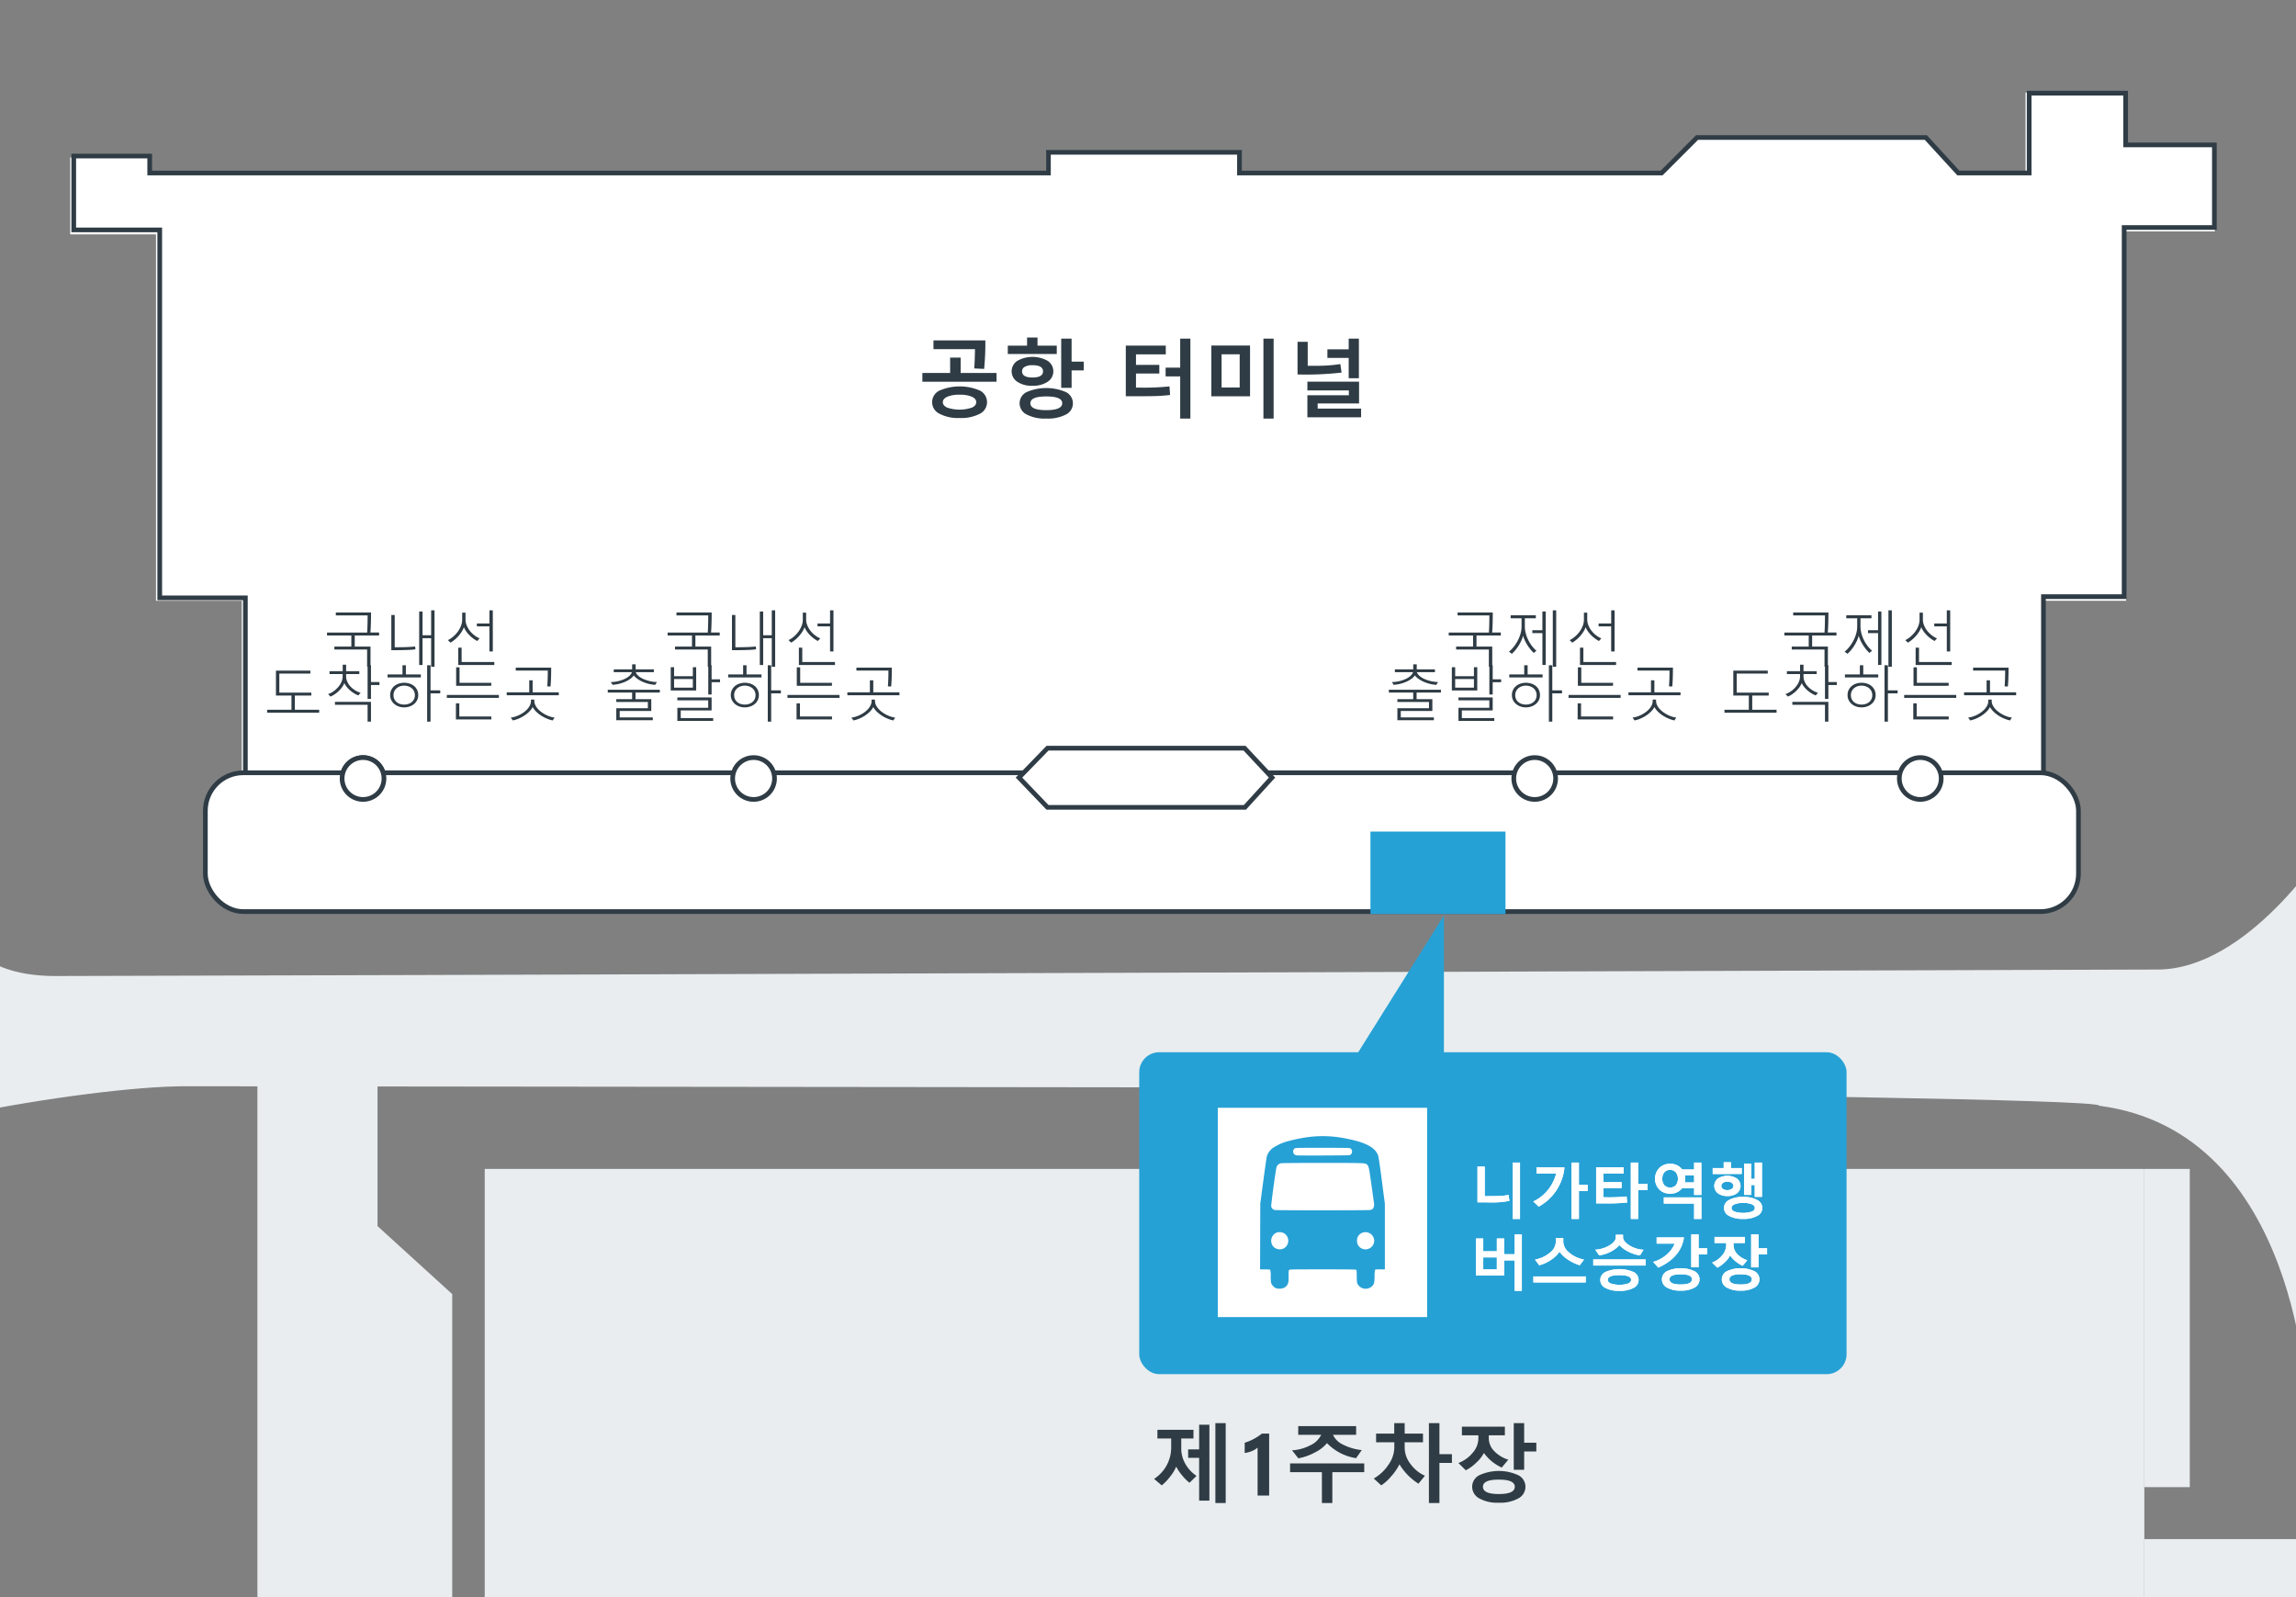 <svg xmlns="http://www.w3.org/2000/svg" viewBox="0 0 460 320"><rect x="0" y="0" width="460" height="320" fill="#808080" stroke="none"/><defs><style>.cls-1,.cls-5{fill:#fff;}.cls-2{fill:#2f3c45;}.cls-3,.cls-4{fill:#e9edef;}.cls-3{fill-rule:evenodd;}.cls-5{stroke:#2f3c45;stroke-miterlimit:10;stroke-width:0.939px;}.cls-6{fill:#26a1d6;}</style></defs><title>airport_ko</title><g id="フロア"><polygon class="cls-1" points="48.439 156.485 48.439 120.371 31.252 120.371 31.252 46.959 14.065 46.959 14.065 31.567 30.067 31.567 30.067 34.527 209.642 34.527 209.642 30.382 248.758 30.382 248.758 34.527 332.498 34.527 339.608 27.422 385.819 27.422 392.336 34.527 405.812 34.527 405.812 18.542 425.963 18.542 425.963 29.198 443.742 29.198 443.742 46.367 425.963 46.367 425.963 120.371 409.368 120.371 409.368 156.485 254.67 156.485 249.234 162.406 209.702 162.406 203.984 156.485 48.439 156.485"/><circle class="cls-1" cx="72.734" cy="155.982" r="4.191"/><path class="cls-2" d="M72.734,152.26a3.722,3.722,0,1,1-3.722,3.722,3.726,3.726,0,0,1,3.722-3.722m0-.939a4.661,4.661,0,1,0,4.661,4.661,4.661,4.661,0,0,0-4.661-4.661Z"/><circle class="cls-1" cx="150.981" cy="155.982" r="4.661"/><circle class="cls-1" cx="307.474" cy="155.982" r="4.661"/><circle class="cls-1" cx="385.72" cy="155.982" r="4.661"/><path class="cls-3" d="M-12.249,159.168l2.593,15.595s-3.9,20.793,20.793,20.793,410.394-1.3,421.119-1.3c18.187,0,33.795-24.688,33.795-24.688L462.142,281.32s-1.3-54.575-41.586-59.773c1.3-1.3-89.685-2.289-89.685-2.289l1.3,16.9H311.381l2.593-18.2s-257.343-.316-276.834-.316-72.788,9.106-79.289,18.2-16.9-63.681-16.9-63.681S-16.157,156.562-12.249,159.168Z"/><polygon class="cls-4" points="90.602 415.082 90.602 259.287 75.64 245.666 75.64 214.274 51.571 206.23 51.571 344.609 73.034 368.779 73.034 415.082 90.602 415.082"/><rect class="cls-4" x="429.612" y="308.373" width="33.833" height="15.62"/><rect class="cls-4" x="97.116" y="234.207" width="332.496" height="163.965"/><rect class="cls-4" x="429.612" y="234.207" width="9.106" height="63.757"/><path class="cls-2" d="M425.4,19.134V29.505H443.18V45.111H425.1v73.963H408.932v35.97h-154.5l-.28.31L249,161.082H210.272l-5.442-5.745-.278-.293H49.63V119.313H32.471V45.592H15.244V31.733H29.523v3.4h181V30.987h37.332v4.148h85.235l.275-.275,6.837-6.837h45.424l6.24,6.807.279.3H407.01v-16H425.4m.938-.939H406.071v16H392.56l-6.519-7.112H339.815L332.7,34.2H248.8V30.048H209.587V34.2H30.462v-3.4H14.306V46.53H31.532v73.721H48.691v35.731H204.149l5.719,6.038h39.545l5.438-6.038H409.87v-35.97h16.173V46.049h18.075V28.567H426.339V18.2Z"/><rect class="cls-5" x="41.145" y="154.835" width="375.271" height="27.812" rx="7.614" ry="7.614"/><polygon class="cls-5" points="254.851 155.799 249.342 149.906 209.869 149.906 204.149 155.799 209.868 161.763 249.413 161.763 254.851 155.799"/><circle class="cls-1" cx="72.734" cy="155.982" r="4.191"/><path class="cls-2" d="M72.734,152.26a3.722,3.722,0,1,1-3.722,3.722,3.726,3.726,0,0,1,3.722-3.722m0-.939a4.661,4.661,0,1,0,4.661,4.661,4.661,4.661,0,0,0-4.661-4.661Z"/><circle class="cls-1" cx="150.981" cy="155.982" r="4.191"/><path class="cls-2" d="M150.981,152.26a3.722,3.722,0,1,1-3.722,3.722,3.726,3.726,0,0,1,3.722-3.722m0-.939a4.661,4.661,0,1,0,4.661,4.661,4.661,4.661,0,0,0-4.661-4.661Z"/><circle class="cls-1" cx="307.474" cy="155.982" r="4.191"/><path class="cls-2" d="M307.474,152.26a3.722,3.722,0,1,1-3.722,3.722,3.726,3.726,0,0,1,3.722-3.722m0-.939a4.661,4.661,0,1,0,4.661,4.661,4.661,4.661,0,0,0-4.661-4.661Z"/><circle class="cls-1" cx="384.72" cy="155.982" r="4.191"/><path class="cls-2" d="M384.72,152.26A3.722,3.722,0,1,1,381,155.982a3.726,3.726,0,0,1,3.722-3.722m0-.939a4.661,4.661,0,1,0,4.661,4.661,4.661,4.661,0,0,0-4.661-4.661Z"/></g><g id="レイヤー_6" data-name="レイヤー 6"><rect class="cls-6" x="274.567" y="166.616" width="27.054" height="16.5"/></g><g id="韓国語"><g id="韓国語吹き出し"><polygon class="cls-6" points="271.287 212.157 289.287 183.417 289.287 215.75 271.287 212.157"/><rect class="cls-6" x="228.244" y="210.83" width="141.714" height="64.499" rx="3.995" ry="3.995"/><rect class="cls-1" x="243.986" y="221.957" width="41.935" height="41.935"/><path class="cls-6" d="M270.307,231.455a.685.685,0,0,0,.567-.6.807.807,0,0,0-.363-.8c-.127-.058-1.685-.08-5.577-.079-5.011,0-5.411.011-5.55.123a.772.772,0,0,0-.169,1.053.6.6,0,0,0,.334.27c.108.023.228.054.266.067C259.988,231.547,270.053,231.514,270.307,231.455Zm4.194,10.981a1.3,1.3,0,0,0,.533-.219,1.464,1.464,0,0,0,.263-1.012c-.017-.116-.249-1.785-.516-3.708-.5-3.6-.554-3.85-.906-4.167s-.19-.322-8.835-.325c-5.85,0-8.244.02-8.471.077a1.146,1.146,0,0,0-.834.858c-.175.612-1.1,7.489-1.051,7.772a.9.9,0,0,0,.738.728C255.926,242.522,274.069,242.519,274.5,242.437Zm-.14,7.693a1.706,1.706,0,0,0,0-3.063,1.728,1.728,0,0,0-2.383.863,2.074,2.074,0,0,0,.051,1.437A1.72,1.72,0,0,0,274.36,250.13Zm-17.39.1a1.734,1.734,0,0,0,1.13-1.612,1.694,1.694,0,0,0-1.716-1.741,1.511,1.511,0,0,0-1.138.425,1.788,1.788,0,0,0-.067,2.546A1.839,1.839,0,0,0,256.971,250.227Zm-1.344,7.871a2.015,2.015,0,0,1-.867-.839c-.134-.251-.153-.42-.177-1.549a4.512,4.512,0,0,0-.108-1.319,6.175,6.175,0,0,0-1.051-.053h-.971l.021-6.6.021-6.6.612-4.576c.336-2.517.66-4.737.719-4.934a3.521,3.521,0,0,1,1.073-1.544,10.434,10.434,0,0,1,2.522-1.258,29.829,29.829,0,0,1,3.274-.777,22.776,22.776,0,0,1,9.127.1c3.837.748,5.752,1.784,6.291,3.4.1.292.343,1.963.743,5.042l.6,4.6v13.14h-.933a5.767,5.767,0,0,0-1.014.053,4.364,4.364,0,0,0-.11,1.284c-.033,1.428-.1,1.673-.588,2.1a1.846,1.846,0,0,1-2.908-.688,8.286,8.286,0,0,1-.081-1.4c0-.934-.019-1.15-.11-1.242s-.806-.11-6.719-.11-6.62.012-6.719.11-.111.312-.111,1.285c0,1.086-.013,1.2-.167,1.526a1.427,1.427,0,0,1-.818.8A2.459,2.459,0,0,1,255.626,258.1Z"/></g><g id="韓国語-2" data-name="韓国語"><path class="cls-1" d="M275.163,125.128h-.638c-.037,0-.06,0-.068-.013s-.013-.032-.013-.071l.015-2.882V120.67l-.015-2.057q0-.062.015-.073a.138.138,0,0,1,.069-.011l1,.015H279.6l1-.015q.063,0,.073.015a.131.131,0,0,1,.011.069l-.015,1.8v1.741l.015,2.882a.116.116,0,0,1-.015.073.125.125,0,0,1-.065.011h-.646q-.063,0-.073-.015a.131.131,0,0,1-.011-.069v-.352h-4.627v.359a.116.116,0,0,1-.015.073A.138.138,0,0,1,275.163,125.128Zm.084-5.876v4.736h4.627v-4.736Zm3.89,1.921a.116.116,0,0,1,.073.015.119.119,0,0,1,.012.066v.5c0,.042-.007.066-.019.073a.116.116,0,0,1-.066.011l-.854-.015h-.392v1h.615l.969-.015a.132.132,0,0,1,.08.015.122.122,0,0,1,.011.066v.521c0,.037,0,.059-.015.068a.135.135,0,0,1-.076.013l-.969-.015h-1.892l-.968.015a.132.132,0,0,1-.08-.015.119.119,0,0,1-.012-.066v-.521c0-.039.007-.062.019-.07a.149.149,0,0,1,.073-.011l.968.015h.518v-1h-.294l-.868.015q-.063,0-.073-.015a.13.13,0,0,1-.012-.07v-.5c0-.039,0-.062.015-.069a.138.138,0,0,1,.07-.011l.868.015h.294V120.4H276.7l-.953.015c-.049,0-.073-.028-.073-.084v-.5c0-.054.024-.081.073-.081l.953.015h1.745l.96-.015c.049,0,.074.027.074.081v.5c0,.056-.025.084-.074.084l-.96-.015h-.55v.788h.392Zm-.257.748a3.165,3.165,0,0,1,.371.542.147.147,0,0,1,.018.051c0,.02-.026.043-.08.07l-.323.172a.2.2,0,0,1-.076.025c-.025,0-.05-.027-.074-.081a2.017,2.017,0,0,0-.344-.554.082.082,0,0,1-.026-.047c0-.012.028-.034.085-.066l.3-.157a.171.171,0,0,1,.063-.019C278.814,121.858,278.844,121.879,278.88,121.921Z"/><path class="cls-1" d="M286.253,124.117q.447.029.7.029a.9.9,0,0,0,.092,0,.363.363,0,0,0,.245-.066.258.258,0,0,0,.056-.187v-1.276a2.1,2.1,0,0,0-.374.473c-.068.105-.119.158-.15.158a.4.4,0,0,1-.169-.092,4.673,4.673,0,0,1-1.521-1.851l-.025.059a4.347,4.347,0,0,1-.62,1.063,4.419,4.419,0,0,1-.92.829.352.352,0,0,1-.165.1c-.029,0-.077-.05-.143-.15a2,2,0,0,0-.359-.436v1.044l.015,1.089c0,.034-.006.055-.019.063a.136.136,0,0,1-.069.011h-.656c-.054,0-.081-.025-.081-.074l.015-1.18V120.81l-.015-1.184c0-.042,0-.066.015-.074a.14.14,0,0,1,.07-.011l1.012.015h1.47c.013-.229.019-.409.019-.539a5.8,5.8,0,0,0-.048-.807c.2.008.473.026.825.055.075.007.113.037.113.088a.579.579,0,0,1-.044.158,3.445,3.445,0,0,0-.036.55c0,.11,0,.275-.015.5h1.6l1.009-.015c.039,0,.063,0,.069.015a.133.133,0,0,1,.011.07l-.015,1.231v1.958l.019,1.188v.121a.741.741,0,0,1-.242.624,2.21,2.21,0,0,1-1.166.194.343.343,0,0,1-.212-.04.417.417,0,0,1-.073-.2A1.791,1.791,0,0,0,286.253,124.117Zm-1.892-2.984a3.824,3.824,0,0,0,.23-.854h-1.7v2.409A3.255,3.255,0,0,0,284.361,121.132Zm2.98,1.438v-2.292h-1.925a4.134,4.134,0,0,0,.824,1.448A4.724,4.724,0,0,0,287.342,122.57Z"/><path class="cls-1" d="M291.581,124.285a3.319,3.319,0,0,0,1.262-1.576h-.249l-.462.015a.118.118,0,0,1-.074-.015.132.132,0,0,1-.011-.066v-.5l-.245.077a.356.356,0,0,1-.081.015c-.026,0-.045-.028-.055-.084l-.044-.216c-.122.017-.28.034-.474.051v2.067l.015.983a.116.116,0,0,1-.015.073.125.125,0,0,1-.065.011h-.576c-.039,0-.062-.006-.069-.018a.12.12,0,0,1-.011-.066l.015-.983v-2l-.594.044a.729.729,0,0,0-.286.062.249.249,0,0,1-.11.029c-.044,0-.074-.04-.092-.121q-.059-.308-.088-.638a5.022,5.022,0,0,0,.547.029q.1-.121.421-.572a8.364,8.364,0,0,0-.979-1.107.1.1,0,0,1-.036-.066.26.26,0,0,1,.055-.1l.274-.367c.034-.044.061-.066.077-.066s.037.013.059.04l.18.184a8.23,8.23,0,0,0,.437-.821,2.319,2.319,0,0,0,.136-.4,6.155,6.155,0,0,1,.623.271c.066.034.1.073.1.117a.115.115,0,0,1-.069.1.514.514,0,0,0-.14.179,11.971,11.971,0,0,1-.641,1.038l.329.389q.346-.568.506-.854a3.229,3.229,0,0,0,.209-.473c.323.132.529.224.62.275.061.034.092.07.092.106a.146.146,0,0,1-.081.121,1.284,1.284,0,0,0-.234.293q-.568.9-1.162,1.679c.4-.022.689-.039.88-.051-.049-.154-.114-.33-.194-.528a.139.139,0,0,1-.015-.051c0-.029.029-.055.088-.077l.337-.125a.169.169,0,0,1,.059-.015q.037,0,.07.073a8.414,8.414,0,0,1,.45,1.32.259.259,0,0,1,0,.044.059.059,0,0,1-.021.048c.056,0,.2.007.429.007h.3a.219.219,0,0,0,.136-.029.234.234,0,0,1,.08-.03c.047,0,.135.065.265.194a1.4,1.4,0,0,1,.208.224v-.883h-.314l-.909.015q-.059,0-.07-.015a.145.145,0,0,1-.011-.07l.015-.7v-1.111l-.015-.689a.134.134,0,0,1,.015-.081.129.129,0,0,1,.066-.011l.909.015h.15q.073-.209.105-.323a2.343,2.343,0,0,0,.074-.425,4.956,4.956,0,0,1,.707.088c.1.02.143.053.143.1a.178.178,0,0,1-.059.114.376.376,0,0,0-.113.172c-.034.088-.072.18-.113.275h.473l.909-.015c.039,0,.063.006.069.018a.14.14,0,0,1,.012.073l-.016.689v1.111l.016.7c0,.042-.006.066-.016.073a.123.123,0,0,1-.065.011l-.909-.015h-.385a4.715,4.715,0,0,0,.414.975A5.528,5.528,0,0,0,295.3,122a2.659,2.659,0,0,0,.271-.341,4.42,4.42,0,0,1,.429.348.242.242,0,0,1,.092.15c0,.044-.031.081-.092.11a1.246,1.246,0,0,0-.286.227,6.577,6.577,0,0,1-.616.539,5,5,0,0,0,1.151.993,1.716,1.716,0,0,0-.341.5c-.054.1-.093.15-.117.15s-.075-.036-.15-.106a5.753,5.753,0,0,1-1.309-1.741q.047,1.188.048,1.47a.664.664,0,0,1-.279.608,1.645,1.645,0,0,1-.766.128.44.44,0,0,1-.217-.029.5.5,0,0,1-.069-.194,1.5,1.5,0,0,0-.2-.48c.2.02.38.029.547.029s.271-.078.271-.234v-1.577a.234.234,0,0,1-.065.07.662.662,0,0,0-.158.268,4.123,4.123,0,0,1-1.173,1.741c-.078.081-.136.121-.172.121s-.085-.05-.165-.15A1.518,1.518,0,0,0,291.581,124.285Zm-2.327.063a4.367,4.367,0,0,0,.308-1.353c.012-.132.019-.247.019-.345,0-.049,0-.094,0-.136a4.467,4.467,0,0,1,.579.106c.086.022.128.051.128.088a.2.2,0,0,1-.036.114.956.956,0,0,0-.062.278,9.739,9.739,0,0,1-.245,1.353c-.039.12-.072.18-.1.18a.552.552,0,0,1-.172-.092A1.889,1.889,0,0,0,289.254,124.348Zm2.448-1.906a.232.232,0,0,1,.07-.019c.02,0,.039.023.059.07a6.425,6.425,0,0,1,.268,1.1.293.293,0,0,1,.007.051c0,.032-.031.06-.095.084l-.378.128a.283.283,0,0,1-.084.022c-.024,0-.039-.024-.044-.074a7.137,7.137,0,0,0-.224-1.144.2.2,0,0,1-.012-.051c0-.022.029-.043.088-.062Zm1.394-2.966v.473h1.877v-.473ZM294.973,121v-.51H293.1V121Z"/><path class="cls-1" d="M299.771,119.97a16.283,16.283,0,0,1-1.777.242h-.022c-.071,0-.126-.055-.165-.165a2.079,2.079,0,0,0-.385-.521,15.438,15.438,0,0,0,2.232-.279,10.036,10.036,0,0,0,1.239-.322,2.632,2.632,0,0,0,.646-.337,3.66,3.66,0,0,1,.612.528.288.288,0,0,1,.1.209c0,.061-.064.1-.194.106a1.463,1.463,0,0,0-.253.062c-.107.034-.181.055-.22.063q-.719.2-1.36.333a2.2,2.2,0,0,1,.487.1c.066.018.1.053.1.106a.569.569,0,0,1-.044.128.718.718,0,0,0-.056.253q-.007.165-.007.594h.931q.25,0,1.448-.051c.049,0,.077.041.085.121s.007.161.007.257,0,.2-.007.341a.312.312,0,0,1-.022.115c-.01.014-.035.021-.077.021q-.693-.022-1.455-.022h-.924a4.345,4.345,0,0,1-.374,1.51,3.353,3.353,0,0,1-1.2,1.4.25.25,0,0,1-.128.051.275.275,0,0,1-.132-.044,3.1,3.1,0,0,0-.8-.286,4.177,4.177,0,0,0,.913-.693,3.382,3.382,0,0,0,.491-.7,3.113,3.113,0,0,0,.334-1.246h-1.339q-.825,0-1.2.029c-.07,0-.118-.053-.143-.172a2.779,2.779,0,0,1-.073-.682q.623.051,1.455.051h1.324q0-.322-.015-.759Q299.8,120.121,299.771,119.97Z"/><path class="cls-1" d="M307.341,121.7v1.9h.795q.668,0,1.21-.029c.063,0,.1.048.1.143s.008.163.008.238,0,.159-.008.242-.04.136-.105.136h-.019l-1.181-.015h-2.357q-.483,0-1.1.029c-.08,0-.128-.052-.143-.158a3.686,3.686,0,0,1-.037-.608q.437.029,1.283.029h.752v-1.9h-.415c-.383,0-.691,0-.924.007h-.011c-.059,0-.094-.05-.106-.15q-.018-.1-.047-.6.322.029,1.044.029h1.669l1.012-.015h.018c.059,0,.092.042.1.128s.007.155.007.231,0,.157-.007.235c0,.1-.044.143-.117.143h-.029l-.976-.015Z"/><path class="cls-1" d="M311.107,120.982q.22-.122.594-.3a.184.184,0,0,1,.081-.022.149.149,0,0,1,.113.074,3.966,3.966,0,0,1,.646,1.111c.02.071.029.108.029.113,0,.032-.029.067-.088.106a3.38,3.38,0,0,1-.484.231.178.178,0,0,1-.065.015c-.052,0-.092-.039-.121-.117A4.377,4.377,0,0,0,311.107,120.982Zm3.875-.561a3.3,3.3,0,0,1,.84.359c.065.049.1.091.1.128a.2.2,0,0,1-.08.136,1.172,1.172,0,0,0-.228.381,9.108,9.108,0,0,1-1.133,2,6.532,6.532,0,0,1-1.547,1.452.341.341,0,0,1-.18.081.165.165,0,0,1-.121-.051,1.821,1.821,0,0,0-.638-.315,10.686,10.686,0,0,0,1.125-.833,5.19,5.19,0,0,0,.675-.729,6.96,6.96,0,0,0,1.016-1.811A3.377,3.377,0,0,0,314.982,120.421Zm-2.364.18q.48-.227.6-.275a.18.18,0,0,1,.077-.022.148.148,0,0,1,.117.081,3.743,3.743,0,0,1,.579,1.1.282.282,0,0,1,.019.088c0,.042-.031.08-.095.114a3.123,3.123,0,0,1-.518.231.141.141,0,0,1-.047.011c-.04,0-.074-.04-.1-.121A5.424,5.424,0,0,0,312.618,120.6Z"/><path class="cls-1" d="M320.328,119.721l1.349-.029a.735.735,0,0,0,.378-.092.146.146,0,0,1,.095-.029.222.222,0,0,1,.121.044,3.41,3.41,0,0,1,.51.407.241.241,0,0,1,.1.172.214.214,0,0,1-.092.158.944.944,0,0,0-.246.323A10.535,10.535,0,0,1,321.054,123a9.632,9.632,0,0,1-1.185,1.118,8.025,8.025,0,0,1-1.1.751.225.225,0,0,1-.121.037.268.268,0,0,1-.172-.081,2.008,2.008,0,0,0-.715-.345,11.4,11.4,0,0,0,1.491-.96,9.438,9.438,0,0,0,1.009-.957,7.748,7.748,0,0,0,.792-1.019,10,10,0,0,0,.6-1.111l-1.818.051a11.211,11.211,0,0,1-1.419,1.54.225.225,0,0,1-.158.084.175.175,0,0,1-.109-.044,1.908,1.908,0,0,0-.723-.326,9.383,9.383,0,0,0,2.021-2.229,3.784,3.784,0,0,0,.443-1.016,3.9,3.9,0,0,1,.876.4.157.157,0,0,1,.077.128.15.15,0,0,1-.084.128,1.125,1.125,0,0,0-.187.2Q320.493,119.475,320.328,119.721Z"/><path class="cls-1" d="M327.74,120.63v2.485q0,.66.021,1.562v.022c0,.071-.037.106-.113.106-.122.007-.247.011-.374.011s-.252,0-.374-.011c-.07,0-.106-.032-.106-.1v-.025q0-.176.019-.832c.008-.286.011-.522.011-.708V121.4a11.844,11.844,0,0,1-2.063,1.441.226.226,0,0,1-.114.029.23.23,0,0,1-.157-.073,2.756,2.756,0,0,0-.646-.444,13.153,13.153,0,0,0,2.365-1.54,11.858,11.858,0,0,0,1.6-1.569,2.6,2.6,0,0,0,.477-.773,6.486,6.486,0,0,1,.833.528.127.127,0,0,1,.059.11.193.193,0,0,1-.106.165,2.88,2.88,0,0,0-.447.415A12.912,12.912,0,0,1,327.74,120.63Z"/><path class="cls-1" d="M330.792,119.842c.125-.152.3-.347.524-.587a.136.136,0,0,1,.106-.059.237.237,0,0,1,.1.037,6.785,6.785,0,0,1,1.434,1.067.179.179,0,0,1,.065.106.164.164,0,0,1-.044.1,7.184,7.184,0,0,1-.465.564c-.042.039-.072.059-.092.059a.161.161,0,0,1-.1-.059A7.726,7.726,0,0,0,330.792,119.842Zm.165,3.747a5.533,5.533,0,0,0,1.016-.374q.725-.377,1.206-.693.422-.275.953-.7a15.782,15.782,0,0,0,1.2-1.056,11.38,11.38,0,0,0,.862-.986,3.5,3.5,0,0,0,.209.876.393.393,0,0,1,.036.143.408.408,0,0,1-.121.227,11.557,11.557,0,0,1-1.727,1.591,17.319,17.319,0,0,1-2.266,1.47,2.917,2.917,0,0,0-.5.348.216.216,0,0,1-.136.073.189.189,0,0,1-.129-.081A4.953,4.953,0,0,1,330.957,123.589Z"/><path class="cls-1" d="M291.045,128.034q.047-.539.055-1.012a3.106,3.106,0,0,0-.055-.594,5.656,5.656,0,0,1,.976.158.158.158,0,0,1,.128.157.335.335,0,0,1-.037.143.861.861,0,0,0-.1.352q0,.073-.029.37c-.01.145-.022.284-.037.418h1.141l1.045-.015c.1,0,.157.034.157.1t-.029.8a11.116,11.116,0,0,1-.278,2.467,1.621,1.621,0,0,1-.349.711,1.078,1.078,0,0,1-.539.3,3.049,3.049,0,0,1-.755.081.179.179,0,0,1-.18-.15,1.7,1.7,0,0,0-.437-.682q.195.007.334.007a2.436,2.436,0,0,0,.686-.073.464.464,0,0,0,.249-.18,1.122,1.122,0,0,0,.144-.349,11.281,11.281,0,0,0,.224-2.251h-1.518a5.668,5.668,0,0,1-.668,2.079,4.684,4.684,0,0,1-1.591,1.547.337.337,0,0,1-.172.059.192.192,0,0,1-.144-.073,1.828,1.828,0,0,0-.63-.436,4.4,4.4,0,0,0,1.763-1.533,4.463,4.463,0,0,0,.543-1.62h-.679c-.33,0-.688.013-1.077.04h-.019c-.057,0-.088-.042-.1-.128-.021-.122-.043-.365-.062-.729q.473.029,1.247.029Z"/><path class="cls-1" d="M299,127.612h1a1.228,1.228,0,0,0,.564-.084.163.163,0,0,1,.1-.037.236.236,0,0,1,.169.077,3.188,3.188,0,0,1,.5.462.167.167,0,0,1,.052.114.262.262,0,0,1-.077.165,1,1,0,0,0-.161.371,8.728,8.728,0,0,1-.95,2.207,5.433,5.433,0,0,1-.913,1.066,6.14,6.14,0,0,1-1.022.774.222.222,0,0,1-.121.044.312.312,0,0,1-.157-.077,2.747,2.747,0,0,0-.748-.337,7.138,7.138,0,0,0,1.349-.927,4.861,4.861,0,0,0,.8-.942,6.369,6.369,0,0,0,.873-2.093H297v.63c0,.125,0,.286.011.484.007.247.011.388.011.425a.189.189,0,0,1-.025.121.153.153,0,0,1-.1.022c-.109.007-.225.011-.345.011s-.234,0-.344-.011c-.081,0-.121-.038-.121-.113q.015-.767.015-.931v-.609q0-.51-.015-.726v-.015c0-.057.035-.084.106-.084q.535.022,1.14.022h.767v-.293a4.664,4.664,0,0,0-.073-1,8.081,8.081,0,0,1,.927.11c.107.022.162.068.162.14a.21.21,0,0,1-.026.1,1.76,1.76,0,0,0-.088.579Z"/><path class="cls-1" d="M302.856,127.726q.188-.228.524-.587a.137.137,0,0,1,.106-.059.233.233,0,0,1,.1.037,6.761,6.761,0,0,1,1.434,1.067.182.182,0,0,1,.066.106.164.164,0,0,1-.044.1q-.246.327-.466.564c-.042.039-.072.059-.092.059a.159.159,0,0,1-.095-.059A7.732,7.732,0,0,0,302.856,127.726Zm.165,3.747a5.507,5.507,0,0,0,1.016-.374,13.871,13.871,0,0,0,1.206-.693q.422-.275.953-.7a15.824,15.824,0,0,0,1.2-1.056,11.215,11.215,0,0,0,.861-.986,3.5,3.5,0,0,0,.209.876.4.4,0,0,1,.037.143.414.414,0,0,1-.121.227,11.605,11.605,0,0,1-1.727,1.591,17.319,17.319,0,0,1-2.266,1.47,2.939,2.939,0,0,0-.5.348.214.214,0,0,1-.136.073.185.185,0,0,1-.128-.081A4.959,4.959,0,0,1,303.021,131.473Z"/><path class="cls-1" d="M313.824,130.146a6.721,6.721,0,0,1,.811.755.152.152,0,0,1,.044.106.145.145,0,0,1-.044.1,3.6,3.6,0,0,1-.466.473.163.163,0,0,1-.092.037.121.121,0,0,1-.08-.044,7.336,7.336,0,0,0-.729-.729,9.377,9.377,0,0,1-2.395,1.877.435.435,0,0,1-.187.066.231.231,0,0,1-.144-.066,2.218,2.218,0,0,0-.715-.381,11.015,11.015,0,0,0,1.588-.968,9.706,9.706,0,0,0,1.177-1.067,6.47,6.47,0,0,0-1.082-.708q.451-.491.5-.535a.146.146,0,0,1,.1-.052.265.265,0,0,1,.073.03,7.963,7.963,0,0,1,.968.6,7.382,7.382,0,0,0,.88-1.485l-1.862.037a9.623,9.623,0,0,1-1.606,1.69.3.3,0,0,1-.149.066.164.164,0,0,1-.121-.052,3.208,3.208,0,0,0-.631-.344,9.556,9.556,0,0,0,1.331-1.258,8.2,8.2,0,0,0,.795-1.1,3.331,3.331,0,0,0,.4-.924,5,5,0,0,1,.88.367.129.129,0,0,1,.081.121.187.187,0,0,1-.092.15.56.56,0,0,0-.154.158q-.088.154-.234.374l1.323-.029a.8.8,0,0,0,.411-.114.247.247,0,0,1,.128-.051.267.267,0,0,1,.136.059,2.256,2.256,0,0,1,.514.458.194.194,0,0,1,.059.135.2.2,0,0,1-.085.143,1.006,1.006,0,0,0-.224.286A12,12,0,0,1,313.824,130.146Z"/><path class="cls-1" d="M316.441,129.108a11.106,11.106,0,0,0,1.621.092h2.419q.356,0,.917-.011c.477-.007.746-.012.811-.015h.036c.066,0,.1.036.1.106q.012.172.012.355t-.012.352c0,.076-.035.114-.105.114h-.029q-1.126-.015-1.676-.015h-2.7l-1.1.092a.165.165,0,0,1-.172-.158A7.219,7.219,0,0,1,316.441,129.108Z"/><path class="cls-2" d="M74.338,122.716q0,.545-.009,1.116t-.023,1.1q-.015.533-.038,1t-.059.8h1.74v.592H71.074v2.221h3.158v4.043h-.68V130.14H66.99v-.592h3.4v-2.221H65.52v-.592h8.039q.023-.316.041-.732t.029-.873q.012-.457.018-.929t.006-.894H67.283v-.592Z"/><path class="cls-2" d="M83.232,130.1a16.261,16.261,0,0,1-1.731.129q-1.228.047-3.1.047V123.22h.68v6.463q1.342,0,2.388-.035t1.7-.123Zm3.146,3.492v-5.73H84.656v5.373h-.674V122.523h.674v4.752h1.723v-4.986h.68v11.3Z"/><path class="cls-2" d="M95.607,128.435a6.318,6.318,0,0,1-.791-.5,6.611,6.611,0,0,1-.765-.662,6.09,6.09,0,0,1-.65-.773,4.028,4.028,0,0,1-.46-.838,4.491,4.491,0,0,1-.439.9,6.67,6.67,0,0,1-.639.855,7.01,7.01,0,0,1-.771.753,6.072,6.072,0,0,1-.835.592l-.521-.5a5.29,5.29,0,0,0,1.078-.724,5.793,5.793,0,0,0,.911-.984,5.022,5.022,0,0,0,.633-1.157,3.458,3.458,0,0,0,.237-1.254v-1.395h.668v1.342A3.2,3.2,0,0,0,93.5,125.3a4.482,4.482,0,0,0,.63,1.087,5.11,5.11,0,0,0,1.957,1.515Zm-3.8,4.8v-3.469h.68v2.877h6.551v.592Zm6.246-2.713V125.5H95.543v-.58h2.514v-2.631h.68v8.238Z"/><path class="cls-2" d="M62.186,134.958H55.963v3.814h6.41v.592h-3.3v2.842h4.875v.592H53.52v-.592h4.875v-2.842H55.283v-5h6.9Z"/><path class="cls-2" d="M71.8,139.33a4.1,4.1,0,0,1-.832-.4,6.267,6.267,0,0,1-.814-.592,5.323,5.323,0,0,1-.694-.715,3.189,3.189,0,0,1-.466-.765,3.856,3.856,0,0,1-.46.82,5.777,5.777,0,0,1-.668.771,6.035,6.035,0,0,1-.8.65,4.739,4.739,0,0,1-.847.466l-.492-.5a3.725,3.725,0,0,0,.683-.3,4.8,4.8,0,0,0,.671-.451,5.124,5.124,0,0,0,.609-.577,4.283,4.283,0,0,0,.5-.674,3.551,3.551,0,0,0,.334-.741,2.575,2.575,0,0,0,.123-.785v-.48H66.018v-.58H68.66v-1.3h.686v1.3h2.643v.58H69.346v.48a2.411,2.411,0,0,0,.123.768,3.3,3.3,0,0,0,.331.7,3.547,3.547,0,0,0,.492.621,4.58,4.58,0,0,0,.606.516,4.652,4.652,0,0,0,.668.4,3.466,3.466,0,0,0,.68.249Zm1.846,5.262v-3.375H67.107v-.592h7.219v3.967Zm.68-7.342v2.783h-.68v-6.744h.68v3.357H76.02v.6Z"/><path class="cls-2" d="M77.643,135.726v-.592h2.994v-1.846h.68v1.846h3v.592Zm3.334,6.006a3.29,3.29,0,0,1-1.069-.173,2.785,2.785,0,0,1-.894-.5,2.419,2.419,0,0,1-.615-.773,2.211,2.211,0,0,1-.229-1.014,2.32,2.32,0,0,1,.229-1.046,2.345,2.345,0,0,1,.612-.776,2.72,2.72,0,0,1,.894-.483,3.422,3.422,0,0,1,1.072-.167,3.5,3.5,0,0,1,1.078.164,2.712,2.712,0,0,1,.9.48,2.288,2.288,0,0,1,.612.779,2.391,2.391,0,0,1,.226,1.061,2.2,2.2,0,0,1-.229,1.008,2.387,2.387,0,0,1-.615.771,2.81,2.81,0,0,1-.9.492A3.316,3.316,0,0,1,80.977,141.732Zm0-4.359a2.525,2.525,0,0,0-.82.132,2.1,2.1,0,0,0-.68.378,1.819,1.819,0,0,0-.466.6,1.783,1.783,0,0,0-.173.8,1.829,1.829,0,0,0,.173.812,1.705,1.705,0,0,0,.469.592,2.094,2.094,0,0,0,.683.36,2.747,2.747,0,0,0,1.626,0,2.059,2.059,0,0,0,.686-.363,1.742,1.742,0,0,0,.647-1.4,1.781,1.781,0,0,0-.639-1.4,2.05,2.05,0,0,0-.683-.375A2.6,2.6,0,0,0,80.977,137.373Zm5.279,1.547v5.672h-.68v-11.3h.68v5.033H88.2v.6Z"/><path class="cls-2" d="M89.52,139.833v-.592h10.43v.592Zm1.822,4.313v-3.229h.68v2.637h6.422v.592Zm.047-6.738v-3.7h.68v3.105h6.363v.592Z"/><path class="cls-2" d="M101.52,139.3v-.592h4.512v-2.4h.68v2.4h5.238v.592Zm9.211,5.051a6.557,6.557,0,0,1-1.172-.375,7.421,7.421,0,0,1-1.143-.6,6.247,6.247,0,0,1-.99-.788,3.9,3.9,0,0,1-.709-.923,3.711,3.711,0,0,1-.7.929,6.3,6.3,0,0,1-.993.8,7.151,7.151,0,0,1-1.14.6,5.866,5.866,0,0,1-1.134.354l-.422-.574a4.478,4.478,0,0,0,.861-.182,6,6,0,0,0,1.77-.894,4.711,4.711,0,0,0,.727-.656,3.09,3.09,0,0,0,.5-.759,1.97,1.97,0,0,0,.188-.838v-.275h.68v.264a1.932,1.932,0,0,0,.19.832,3.169,3.169,0,0,0,.51.762,4.613,4.613,0,0,0,.735.659,6.494,6.494,0,0,0,.864.53,5.743,5.743,0,0,0,.9.369,4.381,4.381,0,0,0,.844.182Zm-.3-10.582q0,.58-.009,1.125t-.026,1.034q-.018.489-.044.9t-.062.729l-.65-.035q.023-.3.044-.674t.035-.773q.015-.4.021-.838t.006-.879H103.33v-.592Z"/><path class="cls-2" d="M142.585,122.716q0,.545-.009,1.116t-.023,1.1q-.015.533-.038,1t-.059.8h1.74v.592h-4.875v2.221h3.158v4.043h-.68V130.14h-6.562v-.592h3.4v-2.221h-4.875v-.592h8.039q.023-.316.041-.732t.029-.873q.012-.457.018-.929t.006-.894H135.53v-.592Z"/><path class="cls-2" d="M151.479,130.1a16.261,16.261,0,0,1-1.731.129q-1.228.047-3.1.047V123.22h.68v6.463q1.342,0,2.388-.035t1.7-.123Zm3.146,3.492v-5.73H152.9v5.373h-.674V122.523h.674v4.752h1.723v-4.986h.68v11.3Z"/><path class="cls-2" d="M163.854,128.435a6.318,6.318,0,0,1-.791-.5,6.611,6.611,0,0,1-.765-.662,6.09,6.09,0,0,1-.65-.773,4.028,4.028,0,0,1-.46-.838,4.491,4.491,0,0,1-.439.9,6.67,6.67,0,0,1-.639.855,7.01,7.01,0,0,1-.771.753,6.072,6.072,0,0,1-.835.592l-.521-.5a5.29,5.29,0,0,0,1.078-.724,5.793,5.793,0,0,0,.911-.984,5.022,5.022,0,0,0,.633-1.157,3.458,3.458,0,0,0,.237-1.254v-1.395h.668v1.342a3.2,3.2,0,0,0,.237,1.213,4.482,4.482,0,0,0,.63,1.087,5.11,5.11,0,0,0,1.957,1.515Zm-3.8,4.8v-3.469h.68v2.877h6.551v.592Zm6.246-2.713V125.5H163.79v-.58H166.3v-2.631h.68v8.238Z"/><path class="cls-2" d="M123.472,144.3V141.9H129.8v-1.248h-6.328v-.568h3.17v-1.318h-4.875v-.568H132.2v.568h-4.875v1.318h3.158v2.373h-6.328v1.283h6.633v.568Zm7.8-7.084a6.764,6.764,0,0,1-1.2-.176,7.7,7.7,0,0,1-1.207-.39,6.069,6.069,0,0,1-1.075-.577,3.533,3.533,0,0,1-.809-.738,3.29,3.29,0,0,1-.785.741,5.792,5.792,0,0,1-1.055.571,7.59,7.59,0,0,1-2.414.563l-.357-.557a6.348,6.348,0,0,0,.838-.059,6.939,6.939,0,0,0,1.723-.463,4.705,4.705,0,0,0,.747-.387,2.858,2.858,0,0,0,.58-.486,1.662,1.662,0,0,0,.349-.58h-3.639v-.568h3.68v-1h.7v1H131v.568h-3.621a1.511,1.511,0,0,0,.352.577,3.117,3.117,0,0,0,.6.486,4.59,4.59,0,0,0,.765.387,7.7,7.7,0,0,0,.855.284,6.993,6.993,0,0,0,.864.176,5.894,5.894,0,0,0,.8.059Z"/><path class="cls-2" d="M134.382,138.345v-4.658h.668v1.8h3.762v-1.8h.668v4.658Zm4.43-2.291H135.05v1.723h3.762Zm-3.105,8.391V141.82h6.182v-1.506h-6.182v-.568h6.861v2.6h-6.182v1.529h6.5v.568Zm6.861-7.758v2.467H141.9v-5.865h.668v2.818h1.688v.58Z"/><path class="cls-2" d="M145.89,135.726v-.592h2.994v-1.846h.68v1.846h3v.592Zm3.334,6.006a3.29,3.29,0,0,1-1.069-.173,2.785,2.785,0,0,1-.894-.5,2.419,2.419,0,0,1-.615-.773,2.211,2.211,0,0,1-.229-1.014,2.32,2.32,0,0,1,.229-1.046,2.345,2.345,0,0,1,.612-.776,2.72,2.72,0,0,1,.894-.483,3.422,3.422,0,0,1,1.072-.167,3.5,3.5,0,0,1,1.078.164,2.712,2.712,0,0,1,.9.48,2.288,2.288,0,0,1,.612.779,2.391,2.391,0,0,1,.226,1.061,2.2,2.2,0,0,1-.229,1.008,2.387,2.387,0,0,1-.615.771,2.81,2.81,0,0,1-.9.492A3.316,3.316,0,0,1,149.224,141.732Zm0-4.359a2.525,2.525,0,0,0-.82.132,2.1,2.1,0,0,0-.68.378,1.819,1.819,0,0,0-.466.6,1.783,1.783,0,0,0-.173.8,1.829,1.829,0,0,0,.173.812,1.705,1.705,0,0,0,.469.592,2.094,2.094,0,0,0,.683.36,2.747,2.747,0,0,0,1.626,0,2.059,2.059,0,0,0,.686-.363,1.742,1.742,0,0,0,.647-1.4,1.781,1.781,0,0,0-.639-1.4,2.05,2.05,0,0,0-.683-.375A2.6,2.6,0,0,0,149.224,137.373Zm5.279,1.547v5.672h-.68v-11.3h.68v5.033h1.945v.6Z"/><path class="cls-2" d="M157.767,139.833v-.592H168.2v.592Zm1.822,4.313v-3.229h.68v2.637h6.422v.592Zm.047-6.738v-3.7h.68v3.105h6.363v.592Z"/><path class="cls-2" d="M169.767,139.3v-.592h4.512v-2.4h.68v2.4H180.2v.592Zm9.211,5.051a6.557,6.557,0,0,1-1.172-.375,7.421,7.421,0,0,1-1.143-.6,6.247,6.247,0,0,1-.99-.788,3.9,3.9,0,0,1-.709-.923,3.711,3.711,0,0,1-.7.929,6.3,6.3,0,0,1-.993.8,7.151,7.151,0,0,1-1.14.6,5.866,5.866,0,0,1-1.134.354l-.422-.574a4.478,4.478,0,0,0,.861-.182,6,6,0,0,0,1.77-.894,4.711,4.711,0,0,0,.727-.656,3.09,3.09,0,0,0,.5-.759,1.97,1.97,0,0,0,.188-.838v-.275h.68v.264a1.932,1.932,0,0,0,.19.832,3.169,3.169,0,0,0,.51.762,4.613,4.613,0,0,0,.735.659,6.494,6.494,0,0,0,.864.53,5.743,5.743,0,0,0,.9.369,4.381,4.381,0,0,0,.844.182Zm-.3-10.582q0,.58-.009,1.125t-.026,1.034q-.018.489-.044.9t-.062.729l-.65-.035q.023-.3.044-.674t.035-.773q.015-.4.021-.838t.006-.879h-6.416v-.592Z"/><path class="cls-1" d="M302.41,240.6a16.719,16.719,0,0,1-3.85.316l-2.549-.018v-7.154h1.453v5.918q2.232,0,3.076-.041a13.061,13.061,0,0,0,1.711-.2Zm.674,3.633v-11.3h1.447v11.3Z"/><path class="cls-1" d="M308.287,241.759l-1.1-1.031a8.477,8.477,0,0,0,4.582-5.59h-3.932V233.9h5.6A10.019,10.019,0,0,1,308.287,241.759Zm8.045-3.141v5.613h-1.477v-11.3h1.477v4.453h1.752v1.236Z"/><path class="cls-1" d="M321.248,238.038v1.852h.58a33.344,33.344,0,0,0,4.055-.17l.129,1.213a36.49,36.49,0,0,1-4.4.182h-1.828V233.89h5.508v1.236h-4.043v1.729h3.639v1.184Zm6.949.41v5.783h-1.465v-11.3H328.2v4.283h1.887v1.236Z"/><path class="cls-1" d="M337,238.079a2.924,2.924,0,0,1-2.4,1.09,2.968,2.968,0,0,1-2.165-.841,3.134,3.134,0,0,1,0-4.31,2.973,2.973,0,0,1,2.165-.838,2.9,2.9,0,0,1,2.432,1.143h2.379v-1.395h1.453v6.492h-1.453v-1.342Zm-2.4-3.674a1.465,1.465,0,0,0-1.148.478,2.171,2.171,0,0,0,0,2.584,1.63,1.63,0,0,0,2.3.006,2.186,2.186,0,0,0-.006-2.59A1.458,1.458,0,0,0,334.607,234.405Zm4.811,9.826v-3.082h-6.07v-1.236h7.535v4.318Zm-1.875-7.318h1.875V235.5h-1.852a3.874,3.874,0,0,1,.064.674A2.8,2.8,0,0,1,337.543,236.913Z"/><path class="cls-1" d="M343.139,235.22V234.03h2.2v-1.16h1.459v1.16h2.162v1.189Zm2.936,4.418a3.066,3.066,0,0,1-1.9-.548,1.879,1.879,0,0,1,0-2.959,3.581,3.581,0,0,1,3.812,0,1.881,1.881,0,0,1,.009,2.959A3.083,3.083,0,0,1,346.074,239.638Zm0-2.871a1.472,1.472,0,0,0-.876.237.731.731,0,0,0-.012,1.216,1.5,1.5,0,0,0,.888.229,1.465,1.465,0,0,0,.873-.243.707.707,0,0,0,.012-1.2A1.48,1.48,0,0,0,346.074,236.767Zm3.17,7.453a5.579,5.579,0,0,1-2.827-.6,1.766,1.766,0,0,1,.015-3.2,5.549,5.549,0,0,1,2.813-.6,5.475,5.475,0,0,1,2.8.609,1.759,1.759,0,0,1,.015,3.188A5.5,5.5,0,0,1,349.244,244.22Zm0-3.193a4.293,4.293,0,0,0-1.752.275q-.586.275-.586.721,0,.463.6.729a5.815,5.815,0,0,0,3.472,0q.595-.264.595-.732,0-.451-.586-.724A4.3,4.3,0,0,0,349.244,241.026Zm2.314-1.225v-2.373h-.691v1.98h-1.43v-6.252h1.43v3.035h.691v-3.264h1.453V239.8Z"/><path class="cls-1" d="M295.725,255.573v-7.43h1.441V250.7h2.725v-2.555h1.465V251.3h2.1v-3.973h1.441v11.3h-1.441v-6.094h-2.1v3.035Zm4.166-3.639h-2.725v2.4h2.725Z"/><path class="cls-1" d="M307.209,256.95v-1.207H317.7v1.207ZM316.5,253.5a8.683,8.683,0,0,1-2.338-1.107,6.363,6.363,0,0,1-1.717-1.582,6.182,6.182,0,0,1-1.7,1.617,7.688,7.688,0,0,1-2.358,1.084l-.855-1.143a6.338,6.338,0,0,0,3.1-1.474,2.884,2.884,0,0,0,1.081-2v-.838H313.2v.838a2.926,2.926,0,0,0,1.081,1.989,6.157,6.157,0,0,0,3.073,1.479Z"/><path class="cls-1" d="M319.209,253.569v-1.236H329.7v1.236Zm9.375-2.039a7.2,7.2,0,0,1-2.312-.729,6.333,6.333,0,0,1-1.819-1.321,6.739,6.739,0,0,1-4.066,2.039l-.779-1.131a6.2,6.2,0,0,0,2.985-.946q1.128-.776,1.128-1.5V247.4h1.453v.539q0,.709,1.157,1.515a5.871,5.871,0,0,0,2.944.946Zm-4.131,7.1a5.643,5.643,0,0,1-2.833-.589,1.754,1.754,0,0,1,.009-3.176,7.067,7.067,0,0,1,5.648,0,1.754,1.754,0,0,1,.009,3.176A5.643,5.643,0,0,1,324.453,258.632Zm0-3.141q-2.338,0-2.338.955,0,.451.592.718a5.851,5.851,0,0,0,3.492,0q.592-.267.592-.718Q326.791,255.491,324.453,255.491Z"/><path class="cls-1" d="M337.379,247.938q-.592,3.99-5.139,6.041l-1.043-1.143a6.894,6.894,0,0,0,2.672-1.427,5.6,5.6,0,0,0,1.646-2.235h-3.609v-1.236Zm-.65,10.646a5.24,5.24,0,0,1-2.783-.618,1.866,1.866,0,0,1-.984-1.638,1.839,1.839,0,0,1,1-1.623,6.628,6.628,0,0,1,5.546,0,1.838,1.838,0,0,1,.993,1.626,1.863,1.863,0,0,1-.987,1.641A5.263,5.263,0,0,1,336.729,258.585Zm0-3.264q-2.244,0-2.244,1.008,0,1.031,2.244,1.031t2.256-1.031Q338.984,255.321,336.729,255.321Zm3.586-3.984v2.59h-1.471v-6.6h1.471V250.1h1.717v1.236Z"/><path class="cls-1" d="M349.139,253.616a6.428,6.428,0,0,1-2.52-2.062,4.949,4.949,0,0,1-1.09,1.38A6.048,6.048,0,0,1,344.059,254l-1.043-1.031a4.781,4.781,0,0,0,2-1.427,3.134,3.134,0,0,0,.823-2.03v-.457h-2.332v-1.225h6.076v1.225h-2.273v.41a2.589,2.589,0,0,0,.771,1.822,4.679,4.679,0,0,0,1.989,1.213Zm-.41,4.969a5.24,5.24,0,0,1-2.783-.618,1.866,1.866,0,0,1-.984-1.638,1.839,1.839,0,0,1,1-1.623,6.628,6.628,0,0,1,5.546,0,1.838,1.838,0,0,1,.993,1.626,1.863,1.863,0,0,1-.987,1.641A5.263,5.263,0,0,1,348.729,258.585Zm0-3.264q-2.244,0-2.244,1.008,0,1.031,2.244,1.031t2.256-1.031Q350.984,255.321,348.729,255.321Zm3.586-3.984v2.59h-1.471v-6.6h1.471V250.1h1.717v1.236Z"/><path class="cls-1" d="M302.41,240.6a16.719,16.719,0,0,1-3.85.316l-2.549-.018v-7.154h1.453v5.918q2.232,0,3.076-.041a13.061,13.061,0,0,0,1.711-.2Zm.674,3.633v-11.3h1.447v11.3Z"/><path class="cls-1" d="M308.287,241.759l-1.1-1.031a8.477,8.477,0,0,0,4.582-5.59h-3.932V233.9h5.6A10.019,10.019,0,0,1,308.287,241.759Zm8.045-3.141v5.613h-1.477v-11.3h1.477v4.453h1.752v1.236Z"/><path class="cls-1" d="M321.248,238.038v1.852h.58a33.344,33.344,0,0,0,4.055-.17l.129,1.213a36.49,36.49,0,0,1-4.4.182h-1.828V233.89h5.508v1.236h-4.043v1.729h3.639v1.184Zm6.949.41v5.783h-1.465v-11.3H328.2v4.283h1.887v1.236Z"/><path class="cls-1" d="M337,238.079a2.924,2.924,0,0,1-2.4,1.09,2.968,2.968,0,0,1-2.165-.841,3.134,3.134,0,0,1,0-4.31,2.973,2.973,0,0,1,2.165-.838,2.9,2.9,0,0,1,2.432,1.143h2.379v-1.395h1.453v6.492h-1.453v-1.342Zm-2.4-3.674a1.465,1.465,0,0,0-1.148.478,2.171,2.171,0,0,0,0,2.584,1.63,1.63,0,0,0,2.3.006,2.186,2.186,0,0,0-.006-2.59A1.458,1.458,0,0,0,334.607,234.405Zm4.811,9.826v-3.082h-6.07v-1.236h7.535v4.318Zm-1.875-7.318h1.875V235.5h-1.852a3.874,3.874,0,0,1,.064.674A2.8,2.8,0,0,1,337.543,236.913Z"/><path class="cls-1" d="M343.139,235.22V234.03h2.2v-1.16h1.459v1.16h2.162v1.189Zm2.936,4.418a3.066,3.066,0,0,1-1.9-.548,1.879,1.879,0,0,1,0-2.959,3.581,3.581,0,0,1,3.812,0,1.881,1.881,0,0,1,.009,2.959A3.083,3.083,0,0,1,346.074,239.638Zm0-2.871a1.472,1.472,0,0,0-.876.237.731.731,0,0,0-.012,1.216,1.5,1.5,0,0,0,.888.229,1.465,1.465,0,0,0,.873-.243.707.707,0,0,0,.012-1.2A1.48,1.48,0,0,0,346.074,236.767Zm3.17,7.453a5.579,5.579,0,0,1-2.827-.6,1.766,1.766,0,0,1,.015-3.2,5.549,5.549,0,0,1,2.813-.6,5.475,5.475,0,0,1,2.8.609,1.759,1.759,0,0,1,.015,3.188A5.5,5.5,0,0,1,349.244,244.22Zm0-3.193a4.293,4.293,0,0,0-1.752.275q-.586.275-.586.721,0,.463.6.729a5.815,5.815,0,0,0,3.472,0q.595-.264.595-.732,0-.451-.586-.724A4.3,4.3,0,0,0,349.244,241.026Zm2.314-1.225v-2.373h-.691v1.98h-1.43v-6.252h1.43v3.035h.691v-3.264h1.453V239.8Z"/><path class="cls-1" d="M295.725,255.573v-7.43h1.441V250.7h2.725v-2.555h1.465V251.3h2.1v-3.973h1.441v11.3h-1.441v-6.094h-2.1v3.035Zm4.166-3.639h-2.725v2.4h2.725Z"/><path class="cls-1" d="M307.209,256.95v-1.207H317.7v1.207ZM316.5,253.5a8.683,8.683,0,0,1-2.338-1.107,6.363,6.363,0,0,1-1.717-1.582,6.182,6.182,0,0,1-1.7,1.617,7.688,7.688,0,0,1-2.358,1.084l-.855-1.143a6.338,6.338,0,0,0,3.1-1.474,2.884,2.884,0,0,0,1.081-2v-.838H313.2v.838a2.926,2.926,0,0,0,1.081,1.989,6.157,6.157,0,0,0,3.073,1.479Z"/><path class="cls-1" d="M319.209,253.569v-1.236H329.7v1.236Zm9.375-2.039a7.2,7.2,0,0,1-2.312-.729,6.333,6.333,0,0,1-1.819-1.321,6.739,6.739,0,0,1-4.066,2.039l-.779-1.131a6.2,6.2,0,0,0,2.985-.946q1.128-.776,1.128-1.5V247.4h1.453v.539q0,.709,1.157,1.515a5.871,5.871,0,0,0,2.944.946Zm-4.131,7.1a5.643,5.643,0,0,1-2.833-.589,1.754,1.754,0,0,1,.009-3.176,7.067,7.067,0,0,1,5.648,0,1.754,1.754,0,0,1,.009,3.176A5.643,5.643,0,0,1,324.453,258.632Zm0-3.141q-2.338,0-2.338.955,0,.451.592.718a5.851,5.851,0,0,0,3.492,0q.592-.267.592-.718Q326.791,255.491,324.453,255.491Z"/><path class="cls-1" d="M337.379,247.938q-.592,3.99-5.139,6.041l-1.043-1.143a6.894,6.894,0,0,0,2.672-1.427,5.6,5.6,0,0,0,1.646-2.235h-3.609v-1.236Zm-.65,10.646a5.24,5.24,0,0,1-2.783-.618,1.866,1.866,0,0,1-.984-1.638,1.839,1.839,0,0,1,1-1.623,6.628,6.628,0,0,1,5.546,0,1.838,1.838,0,0,1,.993,1.626,1.863,1.863,0,0,1-.987,1.641A5.263,5.263,0,0,1,336.729,258.585Zm0-3.264q-2.244,0-2.244,1.008,0,1.031,2.244,1.031t2.256-1.031Q338.984,255.321,336.729,255.321Zm3.586-3.984v2.59h-1.471v-6.6h1.471V250.1h1.717v1.236Z"/><path class="cls-1" d="M349.139,253.616a6.428,6.428,0,0,1-2.52-2.062,4.949,4.949,0,0,1-1.09,1.38A6.048,6.048,0,0,1,344.059,254l-1.043-1.031a4.781,4.781,0,0,0,2-1.427,3.134,3.134,0,0,0,.823-2.03v-.457h-2.332v-1.225h6.076v1.225h-2.273v.41a2.589,2.589,0,0,0,.771,1.822,4.679,4.679,0,0,0,1.989,1.213Zm-.41,4.969a5.24,5.24,0,0,1-2.783-.618,1.866,1.866,0,0,1-.984-1.638,1.839,1.839,0,0,1,1-1.623,6.628,6.628,0,0,1,5.546,0,1.838,1.838,0,0,1,.993,1.626,1.863,1.863,0,0,1-.987,1.641A5.263,5.263,0,0,1,348.729,258.585Zm0-3.264q-2.244,0-2.244,1.008,0,1.031,2.244,1.031t2.256-1.031Q350.984,255.321,348.729,255.321Zm3.586-3.984v2.59h-1.471v-6.6h1.471V250.1h1.717v1.236Z"/><path class="cls-2" d="M299.077,122.716q0,.545-.009,1.116t-.023,1.1q-.015.533-.038,1t-.059.8h1.74v.592h-4.875v2.221h3.158v4.043h-.68V130.14h-6.562v-.592h3.4v-2.221h-4.875v-.592H298.3q.023-.316.041-.732t.029-.873q.012-.457.018-.929t.006-.894h-6.369v-.592Z"/><path class="cls-2" d="M307.286,130.82a6.476,6.476,0,0,1-.677-.729,9.3,9.3,0,0,1-.618-.87,8.2,8.2,0,0,1-.507-.935,5.589,5.589,0,0,1-.337-.929,5.135,5.135,0,0,1-.334.961,8.871,8.871,0,0,1-.53.993,8.278,8.278,0,0,1-.662.926,6.2,6.2,0,0,1-.735.759l-.568-.428a6.264,6.264,0,0,0,.926-.935,7.614,7.614,0,0,0,.809-1.222,7.259,7.259,0,0,0,.574-1.421,5.511,5.511,0,0,0,.217-1.532v-1.582h-2.186v-.592H307.7v.592h-2.2v1.564a5.687,5.687,0,0,0,.208,1.544,7.2,7.2,0,0,0,.542,1.383,7.052,7.052,0,0,0,.747,1.157,5.882,5.882,0,0,0,.823.855Zm1.734,2.414v-6.387H307v-.58h2.016v-3.744h.668v10.711Zm2.08.357v-11.3h.68v11.3Z"/><path class="cls-2" d="M320.347,128.435a6.318,6.318,0,0,1-.791-.5,6.611,6.611,0,0,1-.765-.662,6.09,6.09,0,0,1-.65-.773,4.028,4.028,0,0,1-.46-.838,4.491,4.491,0,0,1-.439.9,6.67,6.67,0,0,1-.639.855,7.01,7.01,0,0,1-.771.753,6.072,6.072,0,0,1-.835.592l-.521-.5a5.29,5.29,0,0,0,1.078-.724,5.793,5.793,0,0,0,.911-.984,5.022,5.022,0,0,0,.633-1.157,3.458,3.458,0,0,0,.237-1.254v-1.395H318v1.342a3.2,3.2,0,0,0,.237,1.213,4.482,4.482,0,0,0,.63,1.087,5.11,5.11,0,0,0,1.957,1.515Zm-3.8,4.8v-3.469h.68v2.877h6.551v.592Zm6.246-2.713V125.5h-2.514v-.58H322.8v-2.631h.68v8.238Z"/><path class="cls-2" d="M279.964,144.3V141.9h6.328v-1.248h-6.328v-.568h3.17v-1.318h-4.875v-.568h10.43v.568h-4.875v1.318h3.158v2.373h-6.328v1.283h6.633v.568Zm7.8-7.084a6.764,6.764,0,0,1-1.2-.176,7.7,7.7,0,0,1-1.207-.39,6.069,6.069,0,0,1-1.075-.577,3.533,3.533,0,0,1-.809-.738,3.29,3.29,0,0,1-.785.741,5.792,5.792,0,0,1-1.055.571,7.59,7.59,0,0,1-2.414.563l-.357-.557a6.348,6.348,0,0,0,.838-.059,6.939,6.939,0,0,0,1.723-.463,4.705,4.705,0,0,0,.747-.387,2.858,2.858,0,0,0,.58-.486,1.662,1.662,0,0,0,.349-.58H279.46v-.568h3.68v-1h.7v1h3.65v.568h-3.621a1.511,1.511,0,0,0,.352.577,3.117,3.117,0,0,0,.6.486,4.59,4.59,0,0,0,.765.387,7.7,7.7,0,0,0,.855.284,6.993,6.993,0,0,0,.864.176,5.894,5.894,0,0,0,.8.059Z"/><path class="cls-2" d="M290.874,138.345v-4.658h.668v1.8H295.3v-1.8h.668v4.658Zm4.43-2.291h-3.762v1.723H295.3Zm-3.105,8.391V141.82h6.182v-1.506H292.2v-.568h6.861v2.6h-6.182v1.529h6.5v.568Zm6.861-7.758v2.467h-.668v-5.865h.668v2.818h1.688v.58Z"/><path class="cls-2" d="M302.382,135.726v-.592h2.994v-1.846h.68v1.846h3v.592Zm3.334,6.006a3.29,3.29,0,0,1-1.069-.173,2.785,2.785,0,0,1-.894-.5,2.419,2.419,0,0,1-.615-.773,2.211,2.211,0,0,1-.229-1.014,2.32,2.32,0,0,1,.229-1.046,2.345,2.345,0,0,1,.612-.776,2.72,2.72,0,0,1,.894-.483,3.422,3.422,0,0,1,1.072-.167,3.5,3.5,0,0,1,1.078.164,2.712,2.712,0,0,1,.9.48,2.288,2.288,0,0,1,.612.779,2.391,2.391,0,0,1,.226,1.061,2.2,2.2,0,0,1-.229,1.008,2.387,2.387,0,0,1-.615.771,2.81,2.81,0,0,1-.9.492A3.316,3.316,0,0,1,305.716,141.732Zm0-4.359a2.525,2.525,0,0,0-.82.132,2.1,2.1,0,0,0-.68.378,1.819,1.819,0,0,0-.466.6,1.783,1.783,0,0,0-.173.8,1.829,1.829,0,0,0,.173.812,1.705,1.705,0,0,0,.469.592,2.094,2.094,0,0,0,.683.36,2.747,2.747,0,0,0,1.626,0,2.059,2.059,0,0,0,.686-.363,1.742,1.742,0,0,0,.647-1.4,1.781,1.781,0,0,0-.639-1.4,2.05,2.05,0,0,0-.683-.375A2.6,2.6,0,0,0,305.716,137.373ZM311,138.919v5.672h-.68v-11.3H311v5.033h1.945v.6Z"/><path class="cls-2" d="M314.259,139.833v-.592h10.43v.592Zm1.822,4.313v-3.229h.68v2.637h6.422v.592Zm.047-6.738v-3.7h.68v3.105h6.363v.592Z"/><path class="cls-2" d="M326.259,139.3v-.592h4.512v-2.4h.68v2.4h5.238v.592Zm9.211,5.051a6.557,6.557,0,0,1-1.172-.375,7.421,7.421,0,0,1-1.143-.6,6.247,6.247,0,0,1-.99-.788,3.9,3.9,0,0,1-.709-.923,3.711,3.711,0,0,1-.7.929,6.3,6.3,0,0,1-.993.8,7.151,7.151,0,0,1-1.14.6,5.866,5.866,0,0,1-1.134.354l-.422-.574a4.478,4.478,0,0,0,.861-.182,6,6,0,0,0,1.77-.894,4.711,4.711,0,0,0,.727-.656,3.09,3.09,0,0,0,.5-.759,1.97,1.97,0,0,0,.188-.838v-.275h.68v.264a1.932,1.932,0,0,0,.19.832,3.169,3.169,0,0,0,.51.762,4.613,4.613,0,0,0,.735.659,6.494,6.494,0,0,0,.864.53,5.743,5.743,0,0,0,.9.369,4.381,4.381,0,0,0,.844.182Zm-.3-10.582q0,.58-.009,1.125t-.026,1.034q-.018.489-.044.9t-.062.729l-.65-.035q.023-.3.044-.674t.035-.773q.015-.4.021-.838t.006-.879h-6.416v-.592Z"/><path class="cls-2" d="M366.323,122.716q0,.545-.009,1.116t-.023,1.1q-.015.533-.038,1t-.059.8h1.74v.592H363.06v2.221h3.158v4.043h-.68V130.14h-6.562v-.592h3.4v-2.221H357.5v-.592h8.039q.023-.316.041-.732t.029-.873q.012-.457.018-.929t.006-.894h-6.369v-.592Z"/><path class="cls-2" d="M374.532,130.82a6.476,6.476,0,0,1-.677-.729,9.3,9.3,0,0,1-.618-.87,8.2,8.2,0,0,1-.507-.935,5.589,5.589,0,0,1-.337-.929,5.135,5.135,0,0,1-.334.961,8.871,8.871,0,0,1-.53.993,8.278,8.278,0,0,1-.662.926,6.2,6.2,0,0,1-.735.759l-.568-.428a6.264,6.264,0,0,0,.926-.935,7.614,7.614,0,0,0,.809-1.222,7.259,7.259,0,0,0,.574-1.421,5.511,5.511,0,0,0,.217-1.532v-1.582H369.9v-.592h5.045v.592h-2.2v1.564a5.687,5.687,0,0,0,.208,1.544,7.2,7.2,0,0,0,.542,1.383,7.052,7.052,0,0,0,.747,1.157,5.882,5.882,0,0,0,.823.855Zm1.734,2.414v-6.387h-2.016v-.58h2.016v-3.744h.668v10.711Zm2.08.357v-11.3h.68v11.3Z"/><path class="cls-2" d="M387.593,128.435a6.318,6.318,0,0,1-.791-.5,6.611,6.611,0,0,1-.765-.662,6.09,6.09,0,0,1-.65-.773,4.028,4.028,0,0,1-.46-.838,4.491,4.491,0,0,1-.439.9,6.67,6.67,0,0,1-.639.855,7.01,7.01,0,0,1-.771.753,6.072,6.072,0,0,1-.835.592l-.521-.5a5.29,5.29,0,0,0,1.078-.724,5.793,5.793,0,0,0,.911-.984,5.022,5.022,0,0,0,.633-1.157,3.458,3.458,0,0,0,.237-1.254v-1.395h.668v1.342a3.2,3.2,0,0,0,.237,1.213,4.482,4.482,0,0,0,.63,1.087,5.11,5.11,0,0,0,1.957,1.515Zm-3.8,4.8v-3.469h.68v2.877h6.551v.592Zm6.246-2.713V125.5h-2.514v-.58h2.514v-2.631h.68v8.238Z"/><path class="cls-2" d="M354.171,134.958h-6.223v3.814h6.41v.592h-3.3v2.842h4.875v.592H345.5v-.592h4.875v-2.842h-3.111v-5h6.9Z"/><path class="cls-2" d="M363.786,139.33a4.1,4.1,0,0,1-.832-.4,6.267,6.267,0,0,1-.814-.592,5.323,5.323,0,0,1-.694-.715,3.189,3.189,0,0,1-.466-.765,3.856,3.856,0,0,1-.46.82,5.777,5.777,0,0,1-.668.771,6.035,6.035,0,0,1-.8.65,4.739,4.739,0,0,1-.847.466l-.492-.5a3.725,3.725,0,0,0,.683-.3,4.8,4.8,0,0,0,.671-.451,5.124,5.124,0,0,0,.609-.577,4.283,4.283,0,0,0,.5-.674,3.551,3.551,0,0,0,.334-.741,2.575,2.575,0,0,0,.123-.785v-.48H358v-.58h2.643v-1.3h.686v1.3h2.643v.58h-2.643v.48a2.411,2.411,0,0,0,.123.768,3.3,3.3,0,0,0,.331.7,3.547,3.547,0,0,0,.492.621,4.58,4.58,0,0,0,.606.516,4.652,4.652,0,0,0,.668.4,3.466,3.466,0,0,0,.68.249Zm1.846,5.262v-3.375h-6.539v-.592h7.219v3.967Zm.68-7.342v2.783h-.68v-6.744h.68v3.357H368v.6Z"/><path class="cls-2" d="M369.628,135.726v-.592h2.994v-1.846h.68v1.846h3v.592Zm3.334,6.006a3.29,3.29,0,0,1-1.069-.173,2.785,2.785,0,0,1-.894-.5,2.419,2.419,0,0,1-.615-.773,2.211,2.211,0,0,1-.229-1.014,2.32,2.32,0,0,1,.229-1.046,2.345,2.345,0,0,1,.612-.776,2.72,2.72,0,0,1,.894-.483,3.422,3.422,0,0,1,1.072-.167,3.5,3.5,0,0,1,1.078.164,2.712,2.712,0,0,1,.9.48,2.288,2.288,0,0,1,.612.779,2.391,2.391,0,0,1,.226,1.061,2.2,2.2,0,0,1-.229,1.008,2.387,2.387,0,0,1-.615.771,2.81,2.81,0,0,1-.9.492A3.316,3.316,0,0,1,372.962,141.732Zm0-4.359a2.525,2.525,0,0,0-.82.132,2.1,2.1,0,0,0-.68.378,1.819,1.819,0,0,0-.466.6,1.783,1.783,0,0,0-.173.8,1.829,1.829,0,0,0,.173.812,1.705,1.705,0,0,0,.469.592,2.094,2.094,0,0,0,.683.36,2.747,2.747,0,0,0,1.626,0,2.059,2.059,0,0,0,.686-.363,1.742,1.742,0,0,0,.647-1.4,1.781,1.781,0,0,0-.639-1.4,2.05,2.05,0,0,0-.683-.375A2.6,2.6,0,0,0,372.962,137.373Zm5.279,1.547v5.672h-.68v-11.3h.68v5.033h1.945v.6Z"/><path class="cls-2" d="M381.5,139.833v-.592h10.43v.592Zm1.822,4.313v-3.229h.68v2.637h6.422v.592Zm.047-6.738v-3.7h.68v3.105h6.363v.592Z"/><path class="cls-2" d="M393.5,139.3v-.592h4.512v-2.4h.68v2.4h5.238v.592Zm9.211,5.051a6.557,6.557,0,0,1-1.172-.375,7.421,7.421,0,0,1-1.143-.6,6.247,6.247,0,0,1-.99-.788,3.9,3.9,0,0,1-.709-.923,3.711,3.711,0,0,1-.7.929,6.3,6.3,0,0,1-.993.8,7.151,7.151,0,0,1-1.14.6,5.866,5.866,0,0,1-1.134.354l-.422-.574a4.478,4.478,0,0,0,.861-.182,6,6,0,0,0,1.77-.894,4.711,4.711,0,0,0,.727-.656,3.09,3.09,0,0,0,.5-.759,1.97,1.97,0,0,0,.188-.838v-.275h.68v.264a1.932,1.932,0,0,0,.19.832,3.169,3.169,0,0,0,.51.762,4.613,4.613,0,0,0,.735.659,6.494,6.494,0,0,0,.864.53,5.743,5.743,0,0,0,.9.369,4.381,4.381,0,0,0,.844.182Zm-.3-10.582q0,.58-.009,1.125t-.026,1.034q-.018.489-.044.9t-.062.729l-.65-.035q.023-.3.044-.674t.035-.773q.015-.4.021-.838t.006-.879h-6.416v-.592Z"/><path class="cls-2" d="M238.312,297.088a8.974,8.974,0,0,1-1.507-1.52,8.51,8.51,0,0,1-1.149-1.71,8.7,8.7,0,0,1-1.232,2.009,9.7,9.7,0,0,1-1.673,1.743l-1.527-1.3a7.605,7.605,0,0,0,2.527-2.739,7.43,7.43,0,0,0,.893-3.586v-1.769h-2.756v-1.734h7.222v1.734h-2.449v1.951a6.267,6.267,0,0,0,.818,3.129,7.065,7.065,0,0,0,2.245,2.416Zm1.934,3.586v-8.583h-2.208v-1.686h2.208v-4.947H242.3v15.216Zm3.254.473V285.135h2.067v16.012Z"/><path class="cls-2" d="M254.273,287.234v12.418h-2.315v-9.6a3.976,3.976,0,0,1-1.1.664,5.36,5.36,0,0,1-1.485.4v-2.051a10.322,10.322,0,0,0,3.444-1.826Z"/><path class="cls-2" d="M266.933,294.963v6.184h-2.092v-6.184h-6.375v-1.752h14.858v1.752Zm4.756-2.806a10.212,10.212,0,0,1-5.827-3.014,7.184,7.184,0,0,1-2.382,1.847,11.065,11.065,0,0,1-3.362,1.2l-1.262-1.6a9.024,9.024,0,0,0,3.686-1.025,4.443,4.443,0,0,0,2.15-2.079H260.1v-1.751h11.6v1.751h-4.64a4.063,4.063,0,0,0,2.033,1.963,10.52,10.52,0,0,0,3.735,1.092Z"/><path class="cls-2" d="M284.189,297.271a11.94,11.94,0,0,1-3.81-3.877,10.648,10.648,0,0,1-1.648,2.395,9.466,9.466,0,0,1-2,1.822l-1.5-1.378a8.639,8.639,0,0,0,2.942-2.76,6.122,6.122,0,0,0,1.175-3.391v-1.1h-3.652v-1.751h3.636v-2.092h2.092v2.092h3.669v1.751h-3.669v1.171a5.355,5.355,0,0,0,1.149,3.146,7.213,7.213,0,0,0,2.91,2.383Zm4.2-4.159v8.035h-2.108V285.135h2.108v6.226h2.5v1.751Z"/><path class="cls-2" d="M300.866,294.041a9.1,9.1,0,0,1-3.569-2.922,7.025,7.025,0,0,1-1.544,1.955,8.573,8.573,0,0,1-2.084,1.515l-1.478-1.461a6.761,6.761,0,0,0,2.835-2.021,4.438,4.438,0,0,0,1.166-2.876v-.647h-3.3v-1.734H301.5v1.734h-3.221v.581a3.669,3.669,0,0,0,1.091,2.582,6.642,6.642,0,0,0,2.818,1.718Zm-.581,7.039a7.423,7.423,0,0,1-3.943-.876,2.642,2.642,0,0,1-1.395-2.319,2.607,2.607,0,0,1,1.411-2.3,9.388,9.388,0,0,1,7.856,0,2.6,2.6,0,0,1,1.407,2.3,2.64,2.64,0,0,1-1.4,2.324A7.456,7.456,0,0,1,300.285,301.08Zm0-4.623q-3.18,0-3.18,1.428,0,1.46,3.18,1.461,3.195,0,3.2-1.461Q303.48,296.457,300.285,296.457Zm5.08-5.645v3.669h-2.084v-9.347h2.084v3.926H307.8v1.752Z"/><path class="cls-2" d="M184.795,76.484V74.732h5.562V71.645h2.108v3.088h7.188v1.751Zm7.462,7.263a7.947,7.947,0,0,1-4.063-.863,2.569,2.569,0,0,1,0-4.615,10.254,10.254,0,0,1,8.131-.013,2.6,2.6,0,0,1-.017,4.648A8.084,8.084,0,0,1,192.257,83.747Zm5.155-15.539a53.207,53.207,0,0,1-.241,5.711l-1.992-.1q.108-1.046.158-3.86H187.02V68.208ZM192.257,79.09a5.937,5.937,0,0,0-2.5.415q-.864.415-.863,1.079t.863,1.079a7.717,7.717,0,0,0,4.98,0q.854-.412.854-1.083t-.854-1.083A5.921,5.921,0,0,0,192.257,79.09Z"/><path class="cls-2" d="M201.911,70.931V69.262h3.859V67.627h2.092v1.635h3.86v1.668Zm4.931,6.358a5.113,5.113,0,0,1-3.038-.805,2.5,2.5,0,0,1,0-4.175,6.2,6.2,0,0,1,6.109,0,2.5,2.5,0,0,1-.017,4.184A5.25,5.25,0,0,1,206.842,77.289Zm2.772,6.574a7.823,7.823,0,0,1-3.943-.822,2.513,2.513,0,0,1-1.395-2.25,2.486,2.486,0,0,1,1.407-2.233,9.937,9.937,0,0,1,7.865,0,2.505,2.505,0,0,1,.008,4.5A7.886,7.886,0,0,1,209.614,83.863Zm-2.756-10.691a2.939,2.939,0,0,0-1.573.336,1.016,1.016,0,0,0-.519.884q0,1.245,2.092,1.245,2.108,0,2.108-1.245Q208.967,73.172,206.858,73.172Zm2.756,6.259q-3.18,0-3.18,1.361,0,1.386,3.18,1.386,3.195,0,3.2-1.386Q212.81,79.43,209.614,79.431Zm5.08-5.221v3.5H212.61V67.851h2.084v4.607h2.432v1.751Z"/><path class="cls-2" d="M227.594,74.84v2.822h.83a50.026,50.026,0,0,0,5.885-.241l.116,1.718q-1.66.191-3.142.224t-5.731.033V69.246h8.01V71h-5.968v2.108h4.673V74.84Zm8.856,9.023v-8.45h-2.922V73.662h2.922V67.851h2.042V83.863Z"/><path class="cls-2" d="M242.692,79.4V69.229h7.753V79.4Zm5.678-8.417h-3.627v6.649h3.627Zm4.757,12.883V67.851h2.042V83.863Z"/><path class="cls-2" d="M268.782,74.649a61.786,61.786,0,0,1-8.824.374V68.482H262v4.806h2.3a30.3,30.3,0,0,0,4.233-.34Zm-6.849,8.957V79.19h8.31v-.971h-8.31V76.467h10.352v4.375h-8.293v1.021h8.7v1.743Zm8.276-7.819V71.711h-4.267V69.993h4.267V67.851h2.042v7.936Z"/></g></g></svg>